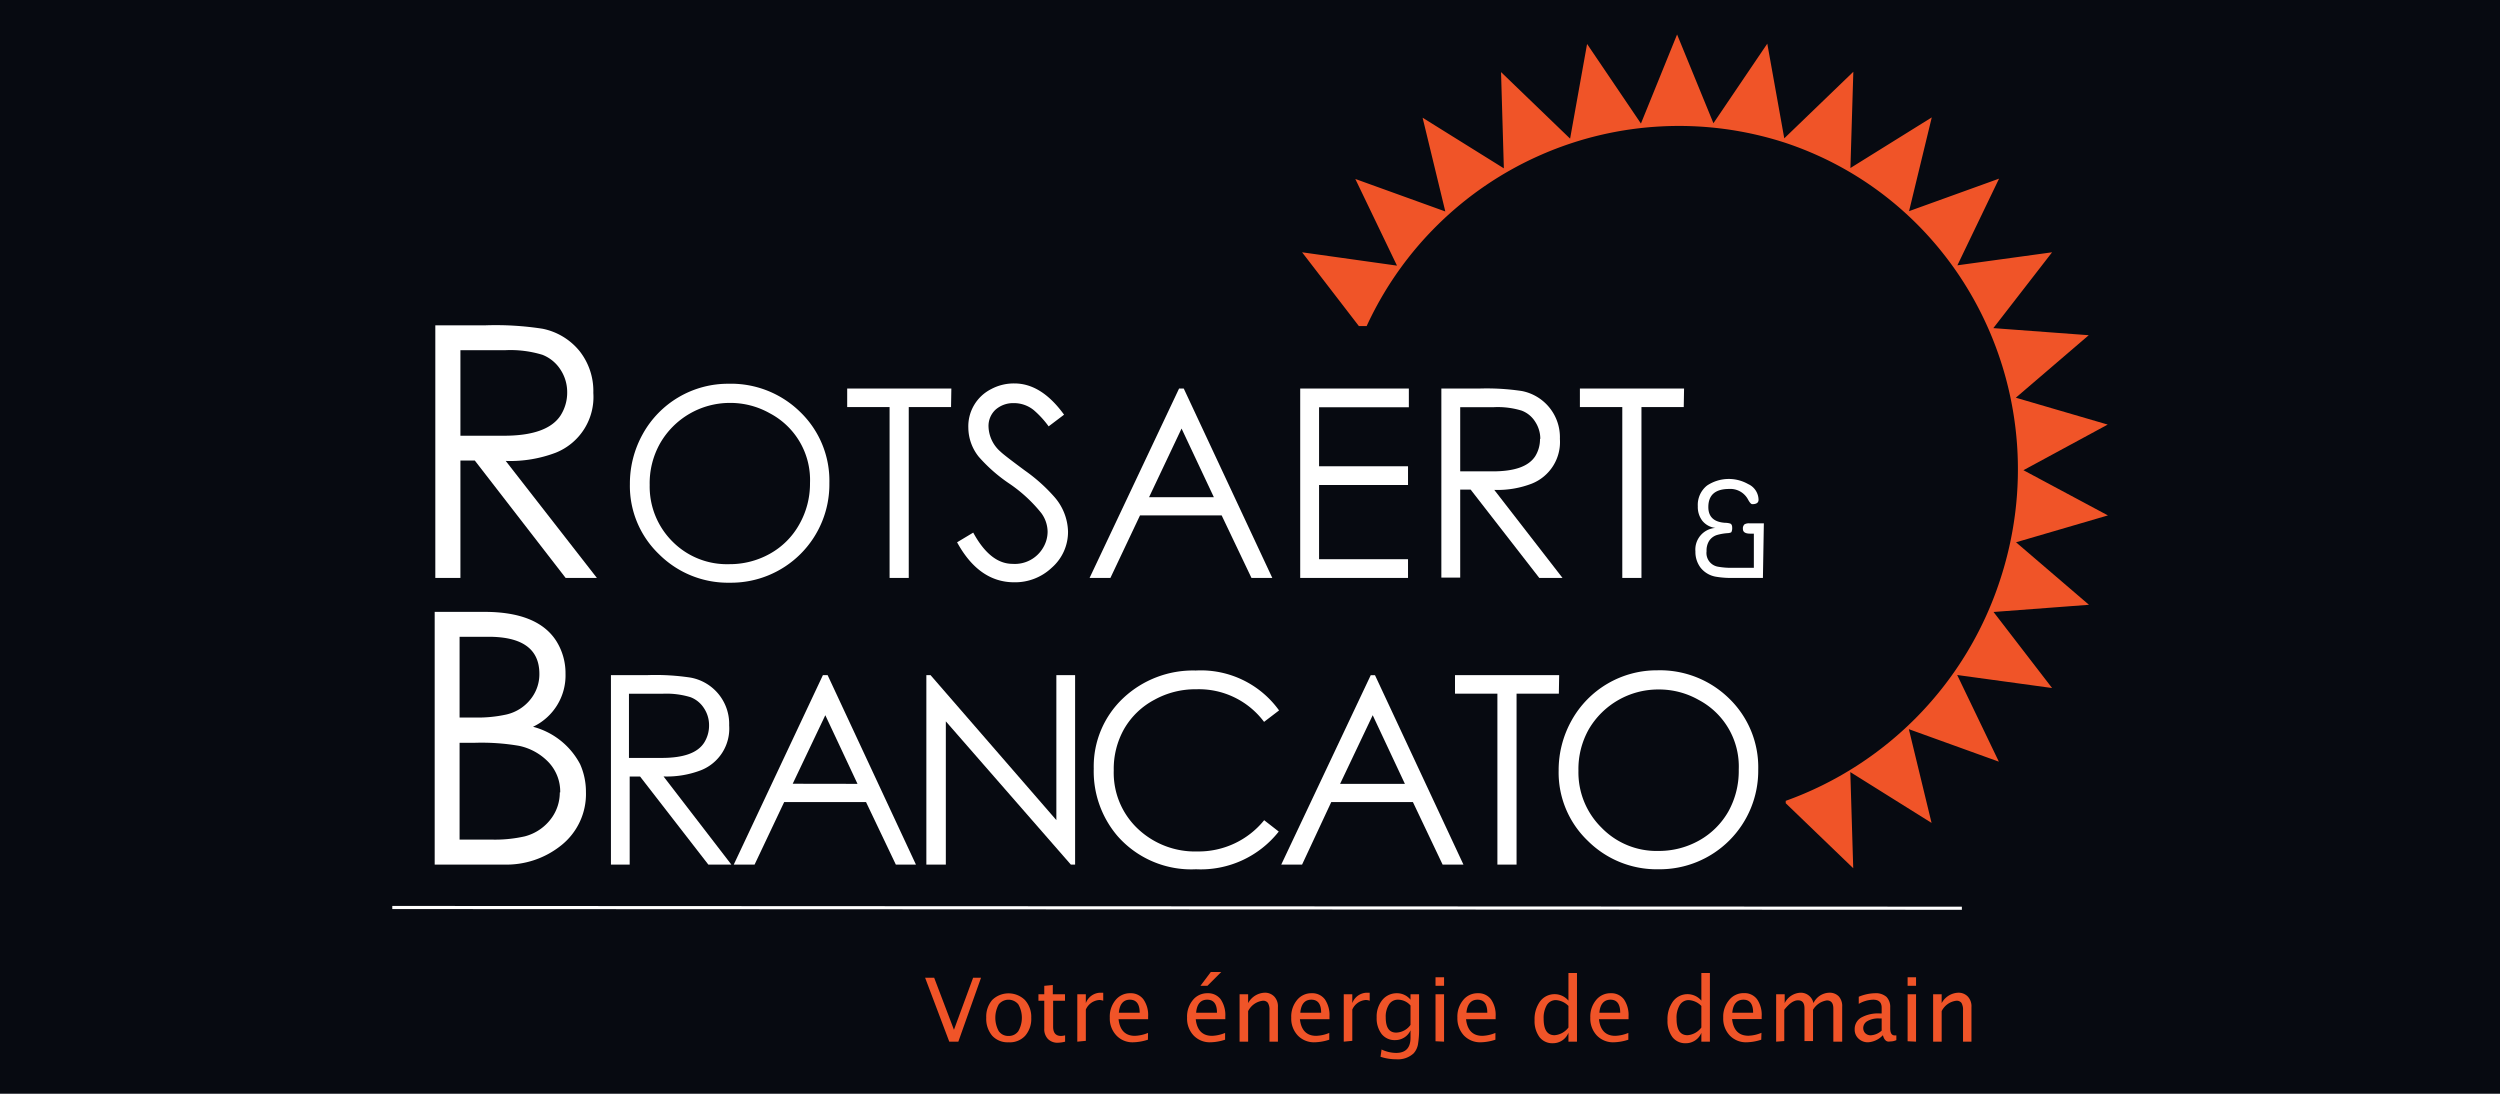 <svg xmlns="http://www.w3.org/2000/svg" viewBox="0 0 240 105"><defs><style>.cls-1{fill:#070a11;}.cls-2,.cls-5{fill:#f05428;}.cls-2{fill-rule:evenodd;}.cls-3{fill:#fff;}.cls-4{fill:none;stroke:#fff;stroke-miterlimit:10;stroke-width:0.3px;}</style></defs><g id="Calque_3" data-name="Calque 3"><rect class="cls-1" width="240" height="105"/><path class="cls-2" d="M194.25,45.14l8.09-4.38-8.82-2.58,7-6-9.16-.68L197,24.22l-9.09,1.25,4-8.32-8.64,3.12,2.18-9-7.81,4.86.28-9.24-6.63,6.39-1.63-9.09-5.17,7.64L161,3.31l-3.47,8.55-5.17-7.64-1.63,9.09-6.63-6.39.27,9.24-7.8-4.86,2.18,9-8.64-3.12,4,8.32L125,24.22l5.45,7.08h.75a33,33,0,0,1,40.19-17.59c17.2,5.73,26.41,24.57,20.58,42.08a33.57,33.57,0,0,1-20.54,21.09v.23l6.48,6.24-.28-9.23L185.43,79l-2.18-9,8.64,3.12-4-8.32L197,66.05l-5.62-7.3,9.16-.69-7-6,8.82-2.58Z"/><path class="cls-3" d="M57.3,55.48h-3L45.58,44.21H44.2V55.48H41.79V31.23h4.83a29.21,29.21,0,0,1,5.47.33,6.13,6.13,0,0,1,3.56,2.16,6.19,6.19,0,0,1,1.31,4,5.76,5.76,0,0,1-3.61,5.74,12.34,12.34,0,0,1-4.8.79Zm-2.85-17.8a3.92,3.92,0,0,0-.64-2.19,3.64,3.64,0,0,0-1.74-1.43,10.55,10.55,0,0,0-3.59-.44H44.2v8.21l4.18,0q4.15,0,5.43-1.94A4.07,4.07,0,0,0,54.45,37.68Z"/><path class="cls-3" d="M79.62,46.38a9.44,9.44,0,0,1-9.54,9.56,9.37,9.37,0,0,1-6.81-2.73,9.07,9.07,0,0,1-2.8-6.74,9.77,9.77,0,0,1,1.25-4.83,9.35,9.35,0,0,1,8.21-4.8,9.48,9.48,0,0,1,6.89,2.71A9.17,9.17,0,0,1,79.62,46.38Zm-1.86,0a7.23,7.23,0,0,0-3.85-6.7,7.7,7.7,0,0,0-3.89-1,7.72,7.72,0,0,0-6.65,3.88,7.79,7.79,0,0,0-1,4,7.45,7.45,0,0,0,2.22,5.46A7.35,7.35,0,0,0,70,54.16a7.88,7.88,0,0,0,3.91-1,7.27,7.27,0,0,0,2.81-2.8A7.9,7.9,0,0,0,77.76,46.38Z"/><path class="cls-3" d="M91.3,39.08H87.24v16.4H85.4V39.08H81.33V37.3h10Z"/><path class="cls-3" d="M102.53,51a4.56,4.56,0,0,1-1.56,3.5,5.12,5.12,0,0,1-3.6,1.4q-3.39,0-5.49-3.84l1.55-.93q1.63,3,3.78,3a3.14,3.14,0,0,0,2.94-1.57,3,3,0,0,0,.42-1.52,3.07,3.07,0,0,0-.61-1.79,14,14,0,0,0-3-2.78,15.13,15.13,0,0,1-3-2.62,4.52,4.52,0,0,1-1-2.78,4,4,0,0,1,2.18-3.71,4.62,4.62,0,0,1,2.24-.55q2.6,0,4.77,3l-1.48,1.12a9.12,9.12,0,0,0-1.42-1.55,3,3,0,0,0-1.92-.68,2.55,2.55,0,0,0-1.76.63A2.13,2.13,0,0,0,94.9,41a3.31,3.31,0,0,0,1.15,2.36c.22.22,1,.82,2.35,1.82a16.05,16.05,0,0,1,2.78,2.48A5.24,5.24,0,0,1,102.53,51Z"/><path class="cls-3" d="M122.14,55.48h-2l-2.86-6h-7.84l-2.84,6h-2l8.59-18.18h.45Zm-5.61-7.75-3.1-6.59-3.12,6.59Z"/><path class="cls-3" d="M135.25,39.1h-8.62v5.66h8.54v1.8h-8.54v7.12h8.54v1.8H124.82V37.3h10.43Z"/><path class="cls-3" d="M150,55.48h-2.23L141.18,47h-1v8.45h-1.81V37.3H142a22.72,22.72,0,0,1,4.11.24,4.52,4.52,0,0,1,3.64,4.59,4.3,4.3,0,0,1-2.7,4.3,9.15,9.15,0,0,1-3.6.6Zm-2.13-13.35a3,3,0,0,0-.49-1.64,2.62,2.62,0,0,0-1.3-1.07,7.85,7.85,0,0,0-2.69-.33h-3.21v6.16l3.13,0c2.08,0,3.43-.47,4.07-1.45A3.09,3.09,0,0,0,147.84,42.13Z"/><path class="cls-3" d="M161.64,39.08h-4.06v16.4h-1.84V39.08h-4.07V37.3h10Z"/><path class="cls-3" d="M169.24,55.48h-2.8a8.77,8.77,0,0,1-1.74-.12,2.38,2.38,0,0,1-1.45-.87,2.5,2.5,0,0,1-.49-1.55,2.08,2.08,0,0,1,1.92-2.26,1.89,1.89,0,0,1-1.26-.69,2.17,2.17,0,0,1-.43-1.38,2.37,2.37,0,0,1,.89-2,3.76,3.76,0,0,1,3.94-.14,1.68,1.68,0,0,1,1,1.51q0,.42-.6.42c-.11,0-.24-.14-.4-.43A1.92,1.92,0,0,0,166,46.94q-2,0-2,1.74c0,.94.54,1.44,1.61,1.51a1.71,1.71,0,0,1,.49.07c.13.05.19.19.19.4a.85.85,0,0,1-.06.38c0,.08-.16.12-.33.14a4.93,4.93,0,0,0-1,.16,1.4,1.4,0,0,0-.82.58,1.74,1.74,0,0,0-.25,1,1.33,1.33,0,0,0,1.08,1.48,7.29,7.29,0,0,0,1.46.11h2V51.23h-.35c-.47,0-.7-.15-.7-.45a.52.52,0,0,1,.16-.45.9.9,0,0,1,.48-.09h1.37Z"/><path class="cls-3" d="M56.25,76a6.3,6.3,0,0,1-2.38,5.16A8.4,8.4,0,0,1,48.38,83H41.73V58.74h4.78q5.1,0,6.89,2.79a5.81,5.81,0,0,1,.89,3.15,5.45,5.45,0,0,1-3.12,5.09,7.16,7.16,0,0,1,4.52,3.59A6.49,6.49,0,0,1,56.25,76ZM51.78,64.69q0-3.55-4.86-3.56h-2.8v7.75H45.5a12.71,12.71,0,0,0,3.08-.28,4.14,4.14,0,0,0,2.51-1.68A3.82,3.82,0,0,0,51.78,64.69Zm2,11.38a4.1,4.1,0,0,0-1.15-2.93,5.48,5.48,0,0,0-2.8-1.54,21.19,21.19,0,0,0-4.31-.29H44.12V80.6h3a13,13,0,0,0,3.26-.31A4.58,4.58,0,0,0,53,78.46,4.16,4.16,0,0,0,53.74,76.07Z"/><path class="cls-3" d="M70.21,83H68l-6.55-8.45h-1V83h-1.8V64.81H62.2a22.51,22.51,0,0,1,4.1.24A4.52,4.52,0,0,1,70,69.64a4.3,4.3,0,0,1-2.7,4.3,9.15,9.15,0,0,1-3.6.6ZM68.07,69.64A2.94,2.94,0,0,0,67.59,68a2.67,2.67,0,0,0-1.3-1.07,7.92,7.92,0,0,0-2.7-.33H60.38v6.16l3.14,0c2.08,0,3.43-.47,4.07-1.45A3.08,3.08,0,0,0,68.07,69.64Z"/><path class="cls-3" d="M87.93,83H86l-2.86-6H75.28l-2.84,6h-2L79,64.81h.45Zm-5.61-7.75-3.09-6.59L76.1,75.24Z"/><path class="cls-3" d="M103.21,83h-.41l-12-13.75V83H88.93V64.81h.4l12.08,13.92V64.81h1.8Z"/><path class="cls-3" d="M122.76,79.83a9.54,9.54,0,0,1-7.94,3.62,9.43,9.43,0,0,1-7.53-3.18A9.56,9.56,0,0,1,105,73.79,9,9,0,0,1,107.85,67a9.77,9.77,0,0,1,6.94-2.63,9.24,9.24,0,0,1,8,3.83l-1.44,1.1a7.81,7.81,0,0,0-6.51-3.13,8.09,8.09,0,0,0-4,1,7.3,7.3,0,0,0-2.92,2.8,7.8,7.8,0,0,0-1,4,7.38,7.38,0,0,0,2.33,5.61,8,8,0,0,0,5.72,2.16,8.1,8.1,0,0,0,6.39-3Z"/><path class="cls-3" d="M140.49,83h-2l-2.85-6h-7.84L125,83h-2l8.59-18.18H132Zm-5.62-7.75-3.09-6.59-3.13,6.59Z"/><path class="cls-3" d="M149.65,66.59h-4.06V83h-1.84V66.59h-4.07V64.81h10Z"/><path class="cls-3" d="M168.79,73.89a9.46,9.46,0,0,1-9.55,9.56,9.37,9.37,0,0,1-6.81-2.73,9.07,9.07,0,0,1-2.8-6.74,9.77,9.77,0,0,1,1.25-4.83,9.35,9.35,0,0,1,8.21-4.8A9.48,9.48,0,0,1,166,67.06,9.18,9.18,0,0,1,168.79,73.89Zm-1.87,0a7.23,7.23,0,0,0-3.85-6.7,7.7,7.7,0,0,0-3.89-1A7.72,7.72,0,0,0,152.53,70a7.79,7.79,0,0,0-1,4,7.45,7.45,0,0,0,2.22,5.46,7.35,7.35,0,0,0,5.45,2.23,7.88,7.88,0,0,0,3.91-1,7.36,7.36,0,0,0,2.82-2.8A8,8,0,0,0,166.92,73.89Z"/><line class="cls-4" x1="37.66" y1="87.12" x2="188.34" y2="87.19"/><path class="cls-5" d="M91.13,100l-2.32-6.14h.87l1.9,5,1.84-5h.76L92,100Z"/><path class="cls-5" d="M96.82,100.06a2,2,0,0,1-1.57-.63,2.51,2.51,0,0,1-.57-1.73A2.45,2.45,0,0,1,95.25,96a2.25,2.25,0,0,1,3.14,0A2.41,2.41,0,0,1,99,97.7a2.46,2.46,0,0,1-.58,1.73A2,2,0,0,1,96.82,100.06Zm0-.61a1.1,1.1,0,0,0,.94-.46,2.6,2.6,0,0,0,0-2.57,1.21,1.21,0,0,0-1.88,0,2.67,2.67,0,0,0,0,2.57A1.1,1.1,0,0,0,96.82,99.45Z"/><path class="cls-5" d="M102.25,100a3,3,0,0,1-.65.1,1.28,1.28,0,0,1-1-.36,1.36,1.36,0,0,1-.35-1V96.07h-.56v-.62h.56v-.81l.82-.08v.89h1.17v.62H101.1v2.49c0,.59.25.89.76.89a1.55,1.55,0,0,0,.39-.06Z"/><path class="cls-5" d="M103.42,100V95.45h.82v.85a1.52,1.52,0,0,1,1.41-1l.26,0v.77a1.13,1.13,0,0,0-.37-.07,1.52,1.52,0,0,0-1.3.92v3Z"/><path class="cls-5" d="M110.2,99.81a4.88,4.88,0,0,1-1.41.25,2.11,2.11,0,0,1-1.62-.66,2.37,2.37,0,0,1-.63-1.71,2.48,2.48,0,0,1,.55-1.68,1.77,1.77,0,0,1,1.42-.66,1.5,1.5,0,0,1,1.26.59,2.63,2.63,0,0,1,.45,1.65v.25h-2.84c.12,1.06.65,1.6,1.57,1.6a3.66,3.66,0,0,0,1.26-.28Zm-2.79-2.59h2c0-.83-.32-1.25-.94-1.25S107.48,96.39,107.41,97.22Z"/><path class="cls-5" d="M117.61,99.81a4.82,4.82,0,0,1-1.4.25,2.15,2.15,0,0,1-1.63-.66,2.37,2.37,0,0,1-.62-1.71,2.48,2.48,0,0,1,.55-1.68,1.77,1.77,0,0,1,1.42-.66,1.5,1.5,0,0,1,1.26.59,2.7,2.7,0,0,1,.44,1.65v.25h-2.84c.12,1.06.64,1.6,1.57,1.6a3.57,3.57,0,0,0,1.25-.28Zm-2.78-2.59h2c0-.83-.31-1.25-.94-1.25S114.9,96.39,114.83,97.22Zm.41-2.58,1-1.33h1l-1.33,1.33Z"/><path class="cls-5" d="M119,100V95.45h.82v.85a1.89,1.89,0,0,1,1.58-1,1.23,1.23,0,0,1,.94.38,1.37,1.37,0,0,1,.34,1V100h-.81V97a1.29,1.29,0,0,0-.15-.72.56.56,0,0,0-.49-.21,1.81,1.81,0,0,0-1.41,1V100Z"/><path class="cls-5" d="M127.61,99.81a4.82,4.82,0,0,1-1.4.25,2.15,2.15,0,0,1-1.63-.66,2.37,2.37,0,0,1-.62-1.71,2.48,2.48,0,0,1,.55-1.68,1.76,1.76,0,0,1,1.41-.66,1.51,1.51,0,0,1,1.27.59,2.7,2.7,0,0,1,.44,1.65v.25h-2.84c.12,1.06.64,1.6,1.57,1.6a3.57,3.57,0,0,0,1.25-.28Zm-2.78-2.59h2c0-.83-.31-1.25-.94-1.25S124.9,96.39,124.83,97.22Z"/><path class="cls-5" d="M129,100V95.45h.82v.85a1.52,1.52,0,0,1,1.41-1l.26,0v.77a1.14,1.14,0,0,0-.38-.07,1.52,1.52,0,0,0-1.29.92v3Z"/><path class="cls-5" d="M132.53,101.45l.1-.7a3.29,3.29,0,0,0,1.4.33c.92,0,1.38-.49,1.38-1.46v-.71a1.56,1.56,0,0,1-.6.69,1.61,1.61,0,0,1-.88.25,1.58,1.58,0,0,1-1.29-.58,2.47,2.47,0,0,1-.48-1.59A2.53,2.53,0,0,1,132.7,96a1.78,1.78,0,0,1,1.41-.65,1.67,1.67,0,0,1,1.3.62v-.52h.82v3.28a8.34,8.34,0,0,1-.11,1.56,1.76,1.76,0,0,1-.41.83,2.22,2.22,0,0,1-1.68.57A4.71,4.71,0,0,1,132.53,101.45Zm2.88-3.06V96.53a1.59,1.59,0,0,0-1.18-.56,1,1,0,0,0-.88.45,2.16,2.16,0,0,0-.32,1.25c0,1,.35,1.46,1,1.46A1.75,1.75,0,0,0,135.41,98.39Z"/><path class="cls-5" d="M137.81,94.64v-.82h.82v.82Zm0,5.32V95.45h.82V100Z"/><path class="cls-5" d="M143.56,99.81a4.77,4.77,0,0,1-1.4.25,2.15,2.15,0,0,1-1.63-.66,2.41,2.41,0,0,1-.62-1.71,2.48,2.48,0,0,1,.55-1.68,1.77,1.77,0,0,1,1.42-.66,1.5,1.5,0,0,1,1.26.59,2.64,2.64,0,0,1,.44,1.65v.25h-2.84c.12,1.06.64,1.6,1.57,1.6a3.57,3.57,0,0,0,1.25-.28Zm-2.78-2.59h2c0-.83-.31-1.25-.93-1.25S140.85,96.39,140.78,97.22Z"/><path class="cls-5" d="M150.57,100v-.85a1.6,1.6,0,0,1-1.5,1,1.55,1.55,0,0,1-1.28-.59,2.58,2.58,0,0,1-.47-1.62,2.89,2.89,0,0,1,.53-1.81,1.74,1.74,0,0,1,2.72-.07V93.41h.82V100Zm0-3.43a1.83,1.83,0,0,0-1.2-.56,1,1,0,0,0-.87.47,2.43,2.43,0,0,0-.31,1.32c0,1.06.35,1.58,1.05,1.58a1.83,1.83,0,0,0,1.33-.74Z"/><path class="cls-5" d="M156.32,99.81a4.77,4.77,0,0,1-1.4.25,2.15,2.15,0,0,1-1.63-.66,2.37,2.37,0,0,1-.62-1.71,2.48,2.48,0,0,1,.55-1.68,1.76,1.76,0,0,1,1.41-.66,1.51,1.51,0,0,1,1.27.59,2.7,2.7,0,0,1,.44,1.65v.25H153.5c.12,1.06.64,1.6,1.57,1.6a3.57,3.57,0,0,0,1.25-.28Zm-2.78-2.59h2c0-.83-.31-1.25-.93-1.25S153.61,96.39,153.54,97.22Z"/><path class="cls-5" d="M163.33,100v-.85a1.6,1.6,0,0,1-1.5,1,1.55,1.55,0,0,1-1.28-.59,2.58,2.58,0,0,1-.47-1.62,2.89,2.89,0,0,1,.53-1.81,1.74,1.74,0,0,1,2.72-.07V93.41h.82V100Zm0-3.43a1.83,1.83,0,0,0-1.2-.56,1,1,0,0,0-.87.47,2.34,2.34,0,0,0-.31,1.32c0,1.06.35,1.58,1.05,1.58a1.83,1.83,0,0,0,1.33-.74Z"/><path class="cls-5" d="M169.08,99.81a4.77,4.77,0,0,1-1.4.25,2.15,2.15,0,0,1-1.63-.66,2.37,2.37,0,0,1-.62-1.71A2.48,2.48,0,0,1,166,96a1.77,1.77,0,0,1,1.42-.66,1.5,1.5,0,0,1,1.26.59,2.64,2.64,0,0,1,.44,1.65v.25h-2.84c.12,1.06.64,1.6,1.57,1.6a3.57,3.57,0,0,0,1.25-.28Zm-2.78-2.59h2c0-.83-.31-1.25-.93-1.25S166.37,96.39,166.3,97.22Z"/><path class="cls-5" d="M170.51,100V95.45h.82v.85a1.78,1.78,0,0,1,1.53-1,1.24,1.24,0,0,1,1.23,1,1.74,1.74,0,0,1,1.51-1,1.22,1.22,0,0,1,.92.35,1.38,1.38,0,0,1,.33,1V100H176V96.81c0-.51-.21-.77-.62-.77a1.85,1.85,0,0,0-1.33.9v3h-.82V96.81c0-.52-.2-.78-.62-.78s-.85.31-1.32.91v3Z"/><path class="cls-5" d="M180.76,99.38a2.15,2.15,0,0,1-1.41.68,1.29,1.29,0,0,1-.93-.35,1.16,1.16,0,0,1-.37-.89,1.27,1.27,0,0,1,.62-1.13,3.35,3.35,0,0,1,1.78-.4h.19v-.54c0-.52-.27-.78-.82-.78a2.93,2.93,0,0,0-1.38.4v-.68a4.22,4.22,0,0,1,1.55-.34,1.55,1.55,0,0,1,1.11.35,1.38,1.38,0,0,1,.36,1v2c0,.47.14.7.43.7h.16l0,.45a1.36,1.36,0,0,1-.61.13C181.11,100.06,180.87,99.83,180.76,99.38Zm-.12-.44V97.77h-.26a2.11,2.11,0,0,0-1.1.25.77.77,0,0,0-.41.67.7.7,0,0,0,.2.5.73.73,0,0,0,.51.2A1.71,1.71,0,0,0,180.64,98.94Z"/><path class="cls-5" d="M183.13,94.64v-.82h.81v.82Zm0,5.32V95.45h.81V100Z"/><path class="cls-5" d="M185.58,100V95.45h.82v.85a1.89,1.89,0,0,1,1.58-1,1.23,1.23,0,0,1,.94.38,1.37,1.37,0,0,1,.34,1V100h-.81V97a1.29,1.29,0,0,0-.15-.72.56.56,0,0,0-.49-.21,1.81,1.81,0,0,0-1.41,1V100Z"/></g></svg>